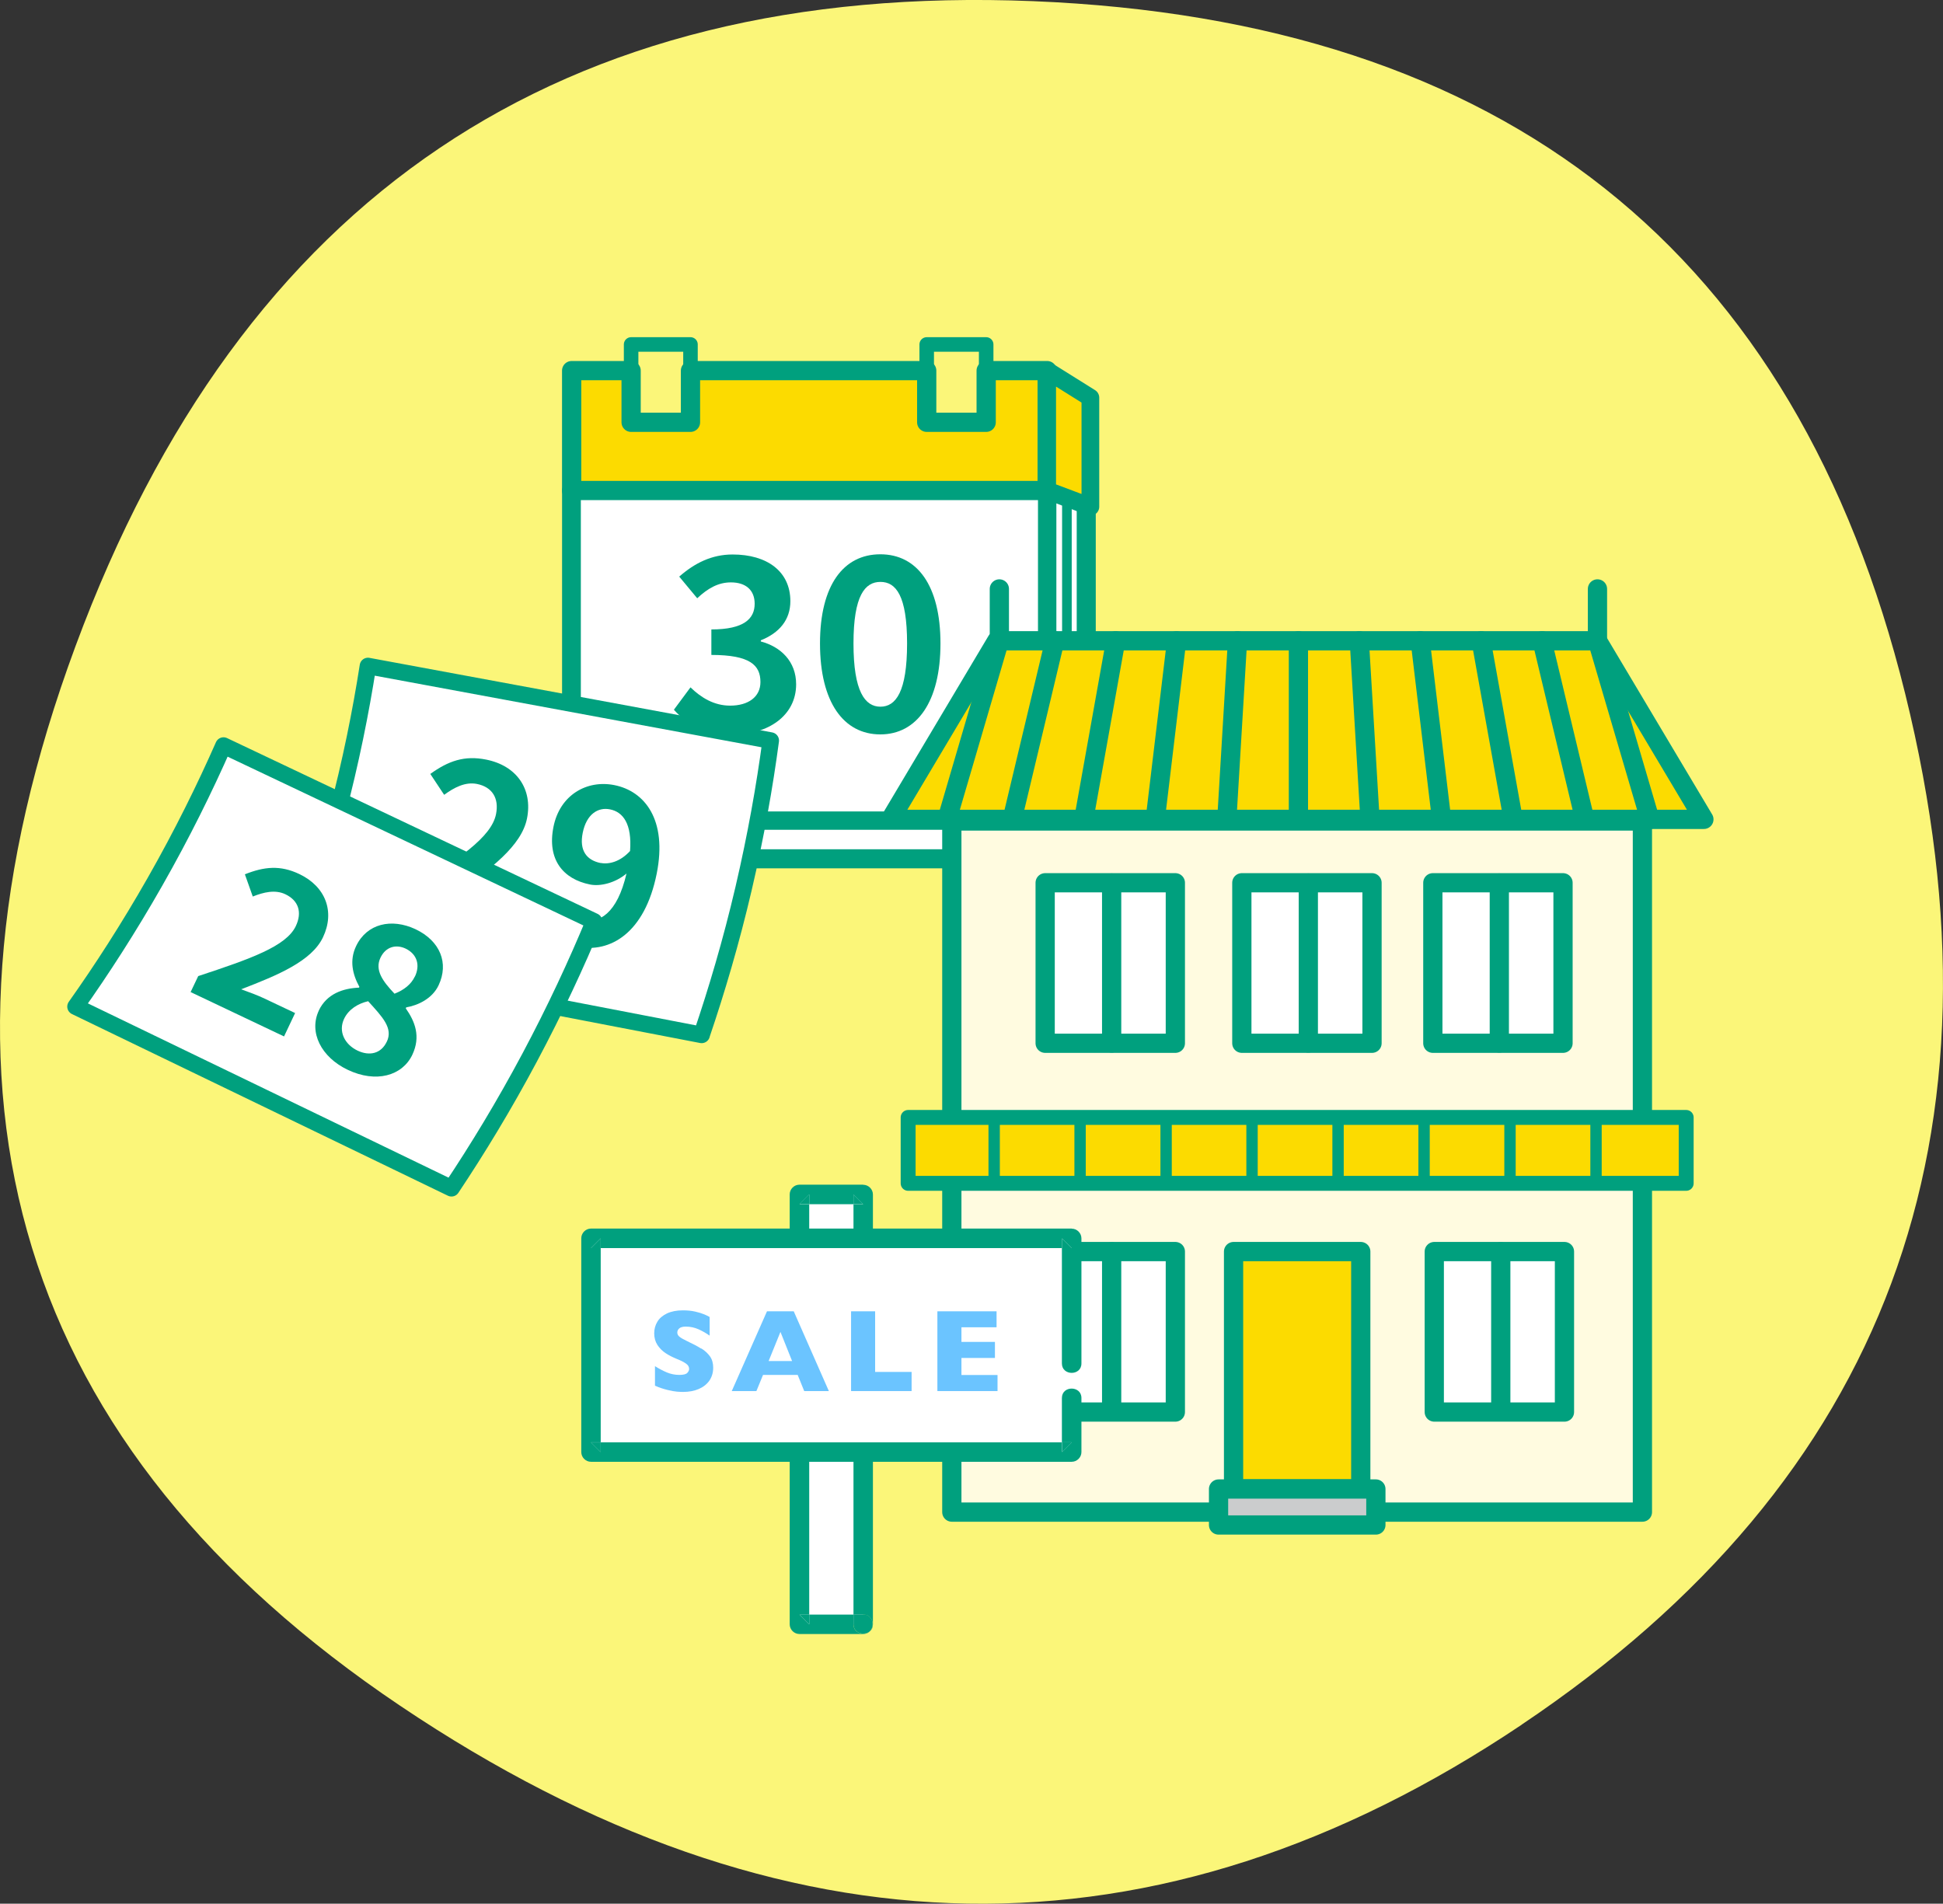 <?xml version="1.0" encoding="UTF-8"?><svg id="b" xmlns="http://www.w3.org/2000/svg" width="201.93" height="197.86" viewBox="0 0 201.93 197.86"><rect x="0" y="0" width="201.93" height="197.86" fill="#333333" stroke="none"/><g id="c"><g id="d"><path d="m158.14,179.26c-37.93,25.44-76.78,24.79-116.55-1.97C1.82,150.54-9.43,113.82,7.85,67.15,25.13,20.47,58.3-1.87,107.36.12c49.06,2,79.28,25.99,90.64,71.98,11.36,45.99-1.93,81.71-39.86,107.15Z" fill="#fbf679" stroke-width="0"/><polygon points="112.89 89.26 61.98 89.26 59.41 86.76 59.41 50.98 112.89 50.98 112.89 89.26" fill="#fff" stroke="#00a07e" stroke-linecap="round" stroke-linejoin="round" stroke-width="1.98"/><line x1="110.88" y1="51.94" x2="110.88" y2="85.29" fill="none" stroke="#00a07e" stroke-linecap="round" stroke-linejoin="round"/><rect x="59.41" y="50.98" width="49.42" height="34.31" fill="#fff" stroke="#00a07e" stroke-linecap="round" stroke-linejoin="round" stroke-width="1.91"/><polygon points="102.49 38.52 102.49 43.89 96.31 43.89 96.31 38.52 71.76 38.52 71.76 43.89 65.59 43.89 65.59 38.52 59.41 38.52 59.41 50.98 108.83 50.98 108.83 38.52 102.49 38.52" fill="#fcdb00" stroke="#00a07e" stroke-linecap="round" stroke-linejoin="round" stroke-width="2"/><polygon points="71.76 43.89 71.76 40.83 71.76 35.8 65.59 35.8 65.59 40.83 65.59 43.89 71.76 43.89" fill="none" stroke="#00a07e" stroke-linecap="round" stroke-linejoin="round" stroke-width="1.51"/><polygon points="102.49 43.89 102.49 40.83 102.49 35.8 96.31 35.8 96.31 40.83 96.31 43.89 102.49 43.89" fill="none" stroke="#00a07e" stroke-linecap="round" stroke-linejoin="round" stroke-width="1.51"/><path d="m70.04,73.76l1.72-2.32c1.1,1.07,2.45,1.9,4.12,1.9,1.88,0,3.15-.9,3.15-2.45,0-1.75-1.07-2.82-5.1-2.82v-2.65c3.4,0,4.5-1.12,4.5-2.67,0-1.4-.9-2.22-2.47-2.22-1.32,0-2.4.62-3.5,1.65l-1.87-2.25c1.6-1.4,3.37-2.3,5.55-2.3,3.57,0,6,1.75,6,4.85,0,1.95-1.15,3.3-3.07,4.07v.12c2.07.55,3.67,2.07,3.67,4.45,0,3.3-2.97,5.22-6.5,5.22-2.92,0-4.9-1.1-6.2-2.57Z" fill="#00a07e" stroke-width="0"/><path d="m85.22,66.88c0-6.1,2.47-9.27,6.27-9.27s6.25,3.2,6.25,9.27-2.45,9.45-6.25,9.45-6.27-3.32-6.27-9.45Zm9.05,0c0-5-1.17-6.4-2.77-6.4s-2.8,1.4-2.8,6.4,1.2,6.57,2.8,6.57,2.77-1.55,2.77-6.57Z" fill="#00a07e" stroke-width="0"/><polygon points="108.83 38.52 113.32 41.33 113.32 52.67 108.83 50.98 108.83 38.52" fill="#fcdb00" stroke="#00a07e" stroke-linecap="round" stroke-linejoin="round" stroke-width="1.84"/><path d="m72.92,107.56l-42.56-8.2c1.63-4.39,3.23-9.28,4.64-14.65,1.46-5.54,2.5-10.74,3.24-15.49,13.95,2.58,27.91,5.17,41.86,7.75-.63,4.73-1.54,9.88-2.82,15.37-1.3,5.56-2.81,10.64-4.36,15.2Z" fill="#fff" stroke="#00a07e" stroke-linecap="round" stroke-linejoin="round" stroke-width="1.72"/><path d="m42.46,92.58c5.18-3.28,8.61-5.55,9.09-7.96.33-1.64-.38-2.82-1.98-3.14-1.22-.24-2.37.37-3.41,1.13l-1.44-2.17c1.86-1.34,3.53-1.95,5.81-1.49,3.16.63,4.85,3.06,4.24,6.12-.57,2.84-3.77,5.25-7.37,7.77.85.07,1.98.21,2.76.36l3.65.73-.56,2.8-11.18-2.23.38-1.92Z" fill="#00a07e" stroke-width="0"/><path d="m55.87,95.61l2.16-1.66c.45.79,1.36,1.51,2.33,1.71,1.92.38,3.78-.7,4.75-4.87-1.15.97-2.71,1.36-3.79,1.14-2.79-.56-4.48-2.58-3.8-5.99.66-3.32,3.47-4.91,6.33-4.34,3.16.63,5.52,3.61,4.4,9.2-1.24,6.2-4.86,8.27-8.22,7.6-2.05-.41-3.39-1.59-4.15-2.8Zm6.55-5.92c.88.17,2.04-.13,3.06-1.24.21-2.8-.71-4.06-2.09-4.33-1.24-.25-2.44.5-2.83,2.44-.37,1.83.39,2.84,1.86,3.14Z" fill="#00a07e" stroke-width="0"/><path d="m46.92,123.5L7.85,104.62c2.71-3.82,5.51-8.15,8.26-12.98,2.84-4.99,5.18-9.75,7.12-14.15,12.84,6.09,25.67,12.18,38.51,18.27-1.83,4.41-4.03,9.16-6.69,14.15-2.69,5.05-5.45,9.57-8.13,13.59Z" fill="#fff" stroke="#00a07e" stroke-linecap="round" stroke-linejoin="round" stroke-width="1.72"/><path d="m20.6,101.45c5.49-1.81,9.14-3.1,10.14-5.19.68-1.43.3-2.66-1.09-3.32-1.06-.5-2.25-.21-3.38.24l-.82-2.31c2.01-.8,3.67-.97,5.65-.03,2.74,1.3,3.73,3.91,2.47,6.57-1.17,2.47-4.65,3.93-8.51,5.41.76.27,1.76.64,2.44.97l3.17,1.5-1.15,2.43-9.71-4.61.79-1.66Z" fill="#00a07e" stroke-width="0"/><path d="m33.13,105.03c.83-1.74,2.51-2.31,4.18-2.38l.04-.08c-.72-1.32-1.05-2.75-.34-4.24,1.11-2.33,3.67-2.93,6.18-1.75,2.56,1.22,3.48,3.52,2.39,5.83-.66,1.39-2.14,2.08-3.36,2.29l-.05.1c.96,1.37,1.58,2.93.68,4.83-1.04,2.19-3.78,2.96-6.71,1.56-2.76-1.31-4.07-3.9-3-6.17Zm7.07,3.24c.67-1.41-.44-2.56-1.94-4.21-1.05.24-2.03.84-2.5,1.83-.62,1.31.05,2.66,1.41,3.31,1.23.58,2.44.32,3.03-.94Zm2.92-6.77c.56-1.17.24-2.33-.97-2.91-.98-.46-2.06-.21-2.61.95-.61,1.29.23,2.44,1.46,3.74,1-.39,1.73-.98,2.11-1.78Z" fill="#00a07e" stroke-width="0"/><rect x="98.92" y="85.33" width="71.77" height="71.83" fill="#fffbe0" stroke="#00a07e" stroke-linecap="round" stroke-linejoin="round" stroke-width="2"/><rect x="128.2" y="130.08" width="13.22" height="24.66" fill="#fcdb00" stroke="#00a07e" stroke-linecap="round" stroke-linejoin="round" stroke-width="2"/><rect x="126.64" y="154.76" width="16.35" height="3.74" fill="#cbcccd" stroke="#00a07e" stroke-linecap="round" stroke-linejoin="round" stroke-width="2"/><polygon points="177.08 85.16 166.02 66.6 103.59 66.6 92.54 85.16 177.08 85.16" fill="#fcdb00" stroke="#00a07e" stroke-linecap="round" stroke-linejoin="round" stroke-width="2"/><rect x="108.62" y="91.75" width="13.53" height="16.68" fill="#fff" stroke="#00a07e" stroke-linecap="round" stroke-linejoin="round" stroke-width="2"/><line x1="115.53" y1="91.78" x2="115.53" y2="108.4" fill="#fff" stroke="#00a07e" stroke-linecap="round" stroke-linejoin="round" stroke-width="2"/><rect x="108.62" y="130.08" width="13.53" height="16.68" fill="#fff" stroke="#00a07e" stroke-linecap="round" stroke-linejoin="round" stroke-width="2"/><line x1="115.53" y1="130.1" x2="115.53" y2="146.73" fill="#fff" stroke="#00a07e" stroke-linecap="round" stroke-linejoin="round" stroke-width="2"/><rect x="149.06" y="130.08" width="13.53" height="16.68" fill="#fff" stroke="#00a07e" stroke-linecap="round" stroke-linejoin="round" stroke-width="2"/><line x1="155.97" y1="130.1" x2="155.97" y2="146.73" fill="#fff" stroke="#00a07e" stroke-linecap="round" stroke-linejoin="round" stroke-width="2"/><rect x="129.06" y="91.75" width="13.53" height="16.68" fill="#fff" stroke="#00a07e" stroke-linecap="round" stroke-linejoin="round" stroke-width="2"/><line x1="135.97" y1="91.78" x2="135.97" y2="108.4" fill="#fff" stroke="#00a07e" stroke-linecap="round" stroke-linejoin="round" stroke-width="2"/><rect x="148.91" y="91.75" width="13.53" height="16.68" fill="#fff" stroke="#00a07e" stroke-linecap="round" stroke-linejoin="round" stroke-width="2"/><line x1="155.82" y1="91.78" x2="155.82" y2="108.4" fill="#fff" stroke="#00a07e" stroke-linecap="round" stroke-linejoin="round" stroke-width="2"/><rect x="94.38" y="116.14" width="80.86" height="6.85" fill="#fcdb00" stroke="#00a07e" stroke-linecap="round" stroke-linejoin="round" stroke-width="1.55"/><line x1="134.94" y1="66.6" x2="134.94" y2="85.16" fill="none" stroke="#00a07e" stroke-linecap="round" stroke-linejoin="round" stroke-width="2"/><line x1="141.27" y1="66.6" x2="142.38" y2="85.16" fill="none" stroke="#00a07e" stroke-linecap="round" stroke-linejoin="round" stroke-width="2"/><line x1="147.6" y1="66.6" x2="149.82" y2="85.16" fill="none" stroke="#00a07e" stroke-linecap="round" stroke-linejoin="round" stroke-width="2"/><line x1="153.93" y1="66.6" x2="157.26" y2="85.16" fill="none" stroke="#00a07e" stroke-linecap="round" stroke-linejoin="round" stroke-width="2"/><line x1="160.26" y1="66.6" x2="164.7" y2="85.16" fill="none" stroke="#00a07e" stroke-linecap="round" stroke-linejoin="round" stroke-width="2"/><polyline points="171.47 85.16 166.02 66.6 166.02 61.21" fill="none" stroke="#00a07e" stroke-linecap="round" stroke-linejoin="round" stroke-width="2"/><line x1="128.61" y1="66.6" x2="127.5" y2="85.16" fill="none" stroke="#00a07e" stroke-linecap="round" stroke-linejoin="round" stroke-width="2"/><line x1="122.28" y1="66.6" x2="120.06" y2="85.16" fill="none" stroke="#00a07e" stroke-linecap="round" stroke-linejoin="round" stroke-width="2"/><line x1="115.95" y1="66.6" x2="112.63" y2="85.16" fill="none" stroke="#00a07e" stroke-linecap="round" stroke-linejoin="round" stroke-width="2"/><line x1="109.62" y1="66.6" x2="105.19" y2="85.16" fill="none" stroke="#00a07e" stroke-linecap="round" stroke-linejoin="round" stroke-width="2"/><polyline points="98.42 85.16 103.86 66.6 103.86 61.21" fill="none" stroke="#00a07e" stroke-linecap="round" stroke-linejoin="round" stroke-width="2"/><line x1="103.32" y1="116.14" x2="103.32" y2="122.99" fill="none" stroke="#00a07e" stroke-linecap="round" stroke-linejoin="round" stroke-width="1.18"/><line x1="121.19" y1="116.14" x2="121.19" y2="122.99" fill="none" stroke="#00a07e" stroke-linecap="round" stroke-linejoin="round" stroke-width="1.18"/><line x1="139.06" y1="116.14" x2="139.06" y2="122.99" fill="none" stroke="#00a07e" stroke-linecap="round" stroke-linejoin="round" stroke-width="1.18"/><line x1="148" y1="116.14" x2="148" y2="122.99" fill="none" stroke="#00a07e" stroke-linecap="round" stroke-linejoin="round" stroke-width="1.18"/><line x1="156.93" y1="116.14" x2="156.93" y2="122.99" fill="none" stroke="#00a07e" stroke-linecap="round" stroke-linejoin="round" stroke-width="1.18"/><line x1="165.87" y1="116.14" x2="165.87" y2="122.99" fill="none" stroke="#00a07e" stroke-linecap="round" stroke-linejoin="round" stroke-width="1.18"/><line x1="112.25" y1="116.14" x2="112.25" y2="122.99" fill="none" stroke="#00a07e" stroke-linecap="round" stroke-linejoin="round" stroke-width="1.18"/><line x1="130.12" y1="116.14" x2="130.12" y2="122.99" fill="none" stroke="#00a07e" stroke-linecap="round" stroke-linejoin="round" stroke-width="1.18"/><rect x="83.08" y="124.14" width="6.63" height="44.68" fill="#fff" stroke-width="0"/><path d="m83.08,125.15h1.01v-1.01c-.34.34-.68.68-1.01,1.01Z" fill="#00a07e" stroke-width="0"/><path d="m84.09,168.81v-1.01h-1.01c.34.34.68.68,1.01,1.01Z" fill="#00a07e" stroke-width="0"/><path d="m89.71,123.13h-6.63c-.55,0-1.01.46-1.01,1.01v44.68c0,.55.46,1.01,1.01,1.01h6.63c.31,0,.55-.12.71-.29-.57.5-1.72.26-1.72-.72v-1.01h-4.6v1.01c-.34-.34-.68-.68-1.01-1.01h1.01v-42.65h-1.01c.34-.34.68-.68,1.01-1.01v1.01h4.6v-1.01c.34.34.68.68,1.01,1.01h-1.01v42.65h1.01c1,0,1.23,1.18.71,1.74.18-.16.3-.4.3-.72v-44.68c0-.55-.46-1.01-1.01-1.01Z" fill="#00a07e" stroke-width="0"/><path d="m88.7,124.14v1.01h1.01c-.34-.34-.68-.68-1.01-1.01Z" fill="#00a07e" stroke-width="0"/><path d="m89.71,167.8h-1.01v1.01c0,.99,1.16,1.23,1.72.72.52-.56.29-1.74-.71-1.74Z" fill="#00a07e" stroke-width="0"/><polygon points="61.42 150.93 111.38 150.93 111.38 145.3 111.38 141.71 111.38 128.71 61.42 128.71 61.42 150.93" fill="#fff" stroke-width="0"/><path d="m61.42,129.72h1.01v-1.01c-.34.34-.68.68-1.01,1.01Z" fill="#00a07e" stroke-width="0"/><path d="m111.38,149.91h-1.01v1.01c.34-.34.68-.68,1.01-1.01Z" fill="#00a07e" stroke-width="0"/><path d="m62.43,150.93v-1.01h-1.01c.34.34.68.68,1.01,1.01Z" fill="#00a07e" stroke-width="0"/><path d="m110.36,128.71v1.01h1.01c-.34-.34-.68-.68-1.01-1.01Z" fill="#00a07e" stroke-width="0"/><path d="m111.38,127.69h-49.96c-.55,0-1.01.46-1.01,1.01v22.22c0,.55.46,1.01,1.01,1.01h49.96c.55,0,1.01-.46,1.01-1.01v-5.62c0-1.3-2.03-1.31-2.03,0v4.61h1.01c-.34.34-.68.68-1.01,1.01v-1.01h-47.93v1.01c-.34-.34-.68-.68-1.01-1.01h1.01v-20.19h-1.01c.34-.34.68-.68,1.01-1.01v1.01h47.93v-1.01c.34.34.68.68,1.01,1.01h-1.01v11.99c0,1.3,2.03,1.31,2.03,0v-13c0-.55-.46-1.01-1.01-1.01Z" fill="#00a07e" stroke-width="0"/><path d="m72.88,140.17c-.38-.24-.89-.51-1.53-.81-.36-.17-.61-.32-.75-.44-.14-.12-.21-.26-.21-.42,0-.18.07-.32.21-.44.14-.12.36-.18.68-.18.47,0,.92.1,1.34.29.42.19.79.41,1.13.65v-1.94c-.1-.06-.27-.15-.53-.26-.26-.11-.58-.21-.97-.3-.39-.09-.82-.13-1.28-.13-.65,0-1.2.11-1.65.32-.45.22-.79.5-1,.86-.22.36-.33.76-.33,1.21s.11.86.33,1.2c.22.34.5.62.84.85.34.23.74.43,1.2.62.41.16.72.32.94.48.22.15.32.34.32.56,0,.12-.06.26-.19.4-.13.14-.4.21-.83.21-.46,0-.9-.09-1.3-.26-.4-.17-.82-.39-1.23-.65v2.03c.45.2.88.34,1.29.44.41.1.74.16.99.18.25.02.46.03.63.03.61,0,1.16-.1,1.63-.3.47-.2.84-.49,1.11-.87.26-.38.4-.83.4-1.35,0-.47-.11-.86-.33-1.17-.22-.31-.52-.59-.9-.83Z" fill="#6bc4ff" stroke-width="0"/><path d="m79.71,136.29l-3.66,8.29h2.56l.69-1.68h3.6l.68,1.68h2.56l-3.65-8.29h-2.76Zm.17,5.17l1.23-3.03,1.21,3.03h-2.44Z" fill="#6bc4ff" stroke-width="0"/><polygon points="90.95 136.29 88.45 136.29 88.45 144.58 94.74 144.58 94.74 142.59 90.95 142.59 90.95 136.29" fill="#6bc4ff" stroke-width="0"/><polygon points="99.92 141.14 103.4 141.14 103.4 139.47 99.92 139.47 99.92 137.95 103.57 137.95 103.57 136.29 97.42 136.29 97.42 144.58 103.67 144.58 103.67 142.91 99.92 142.91 99.92 141.14" fill="#6bc4ff" stroke-width="0"/></g></g></svg>